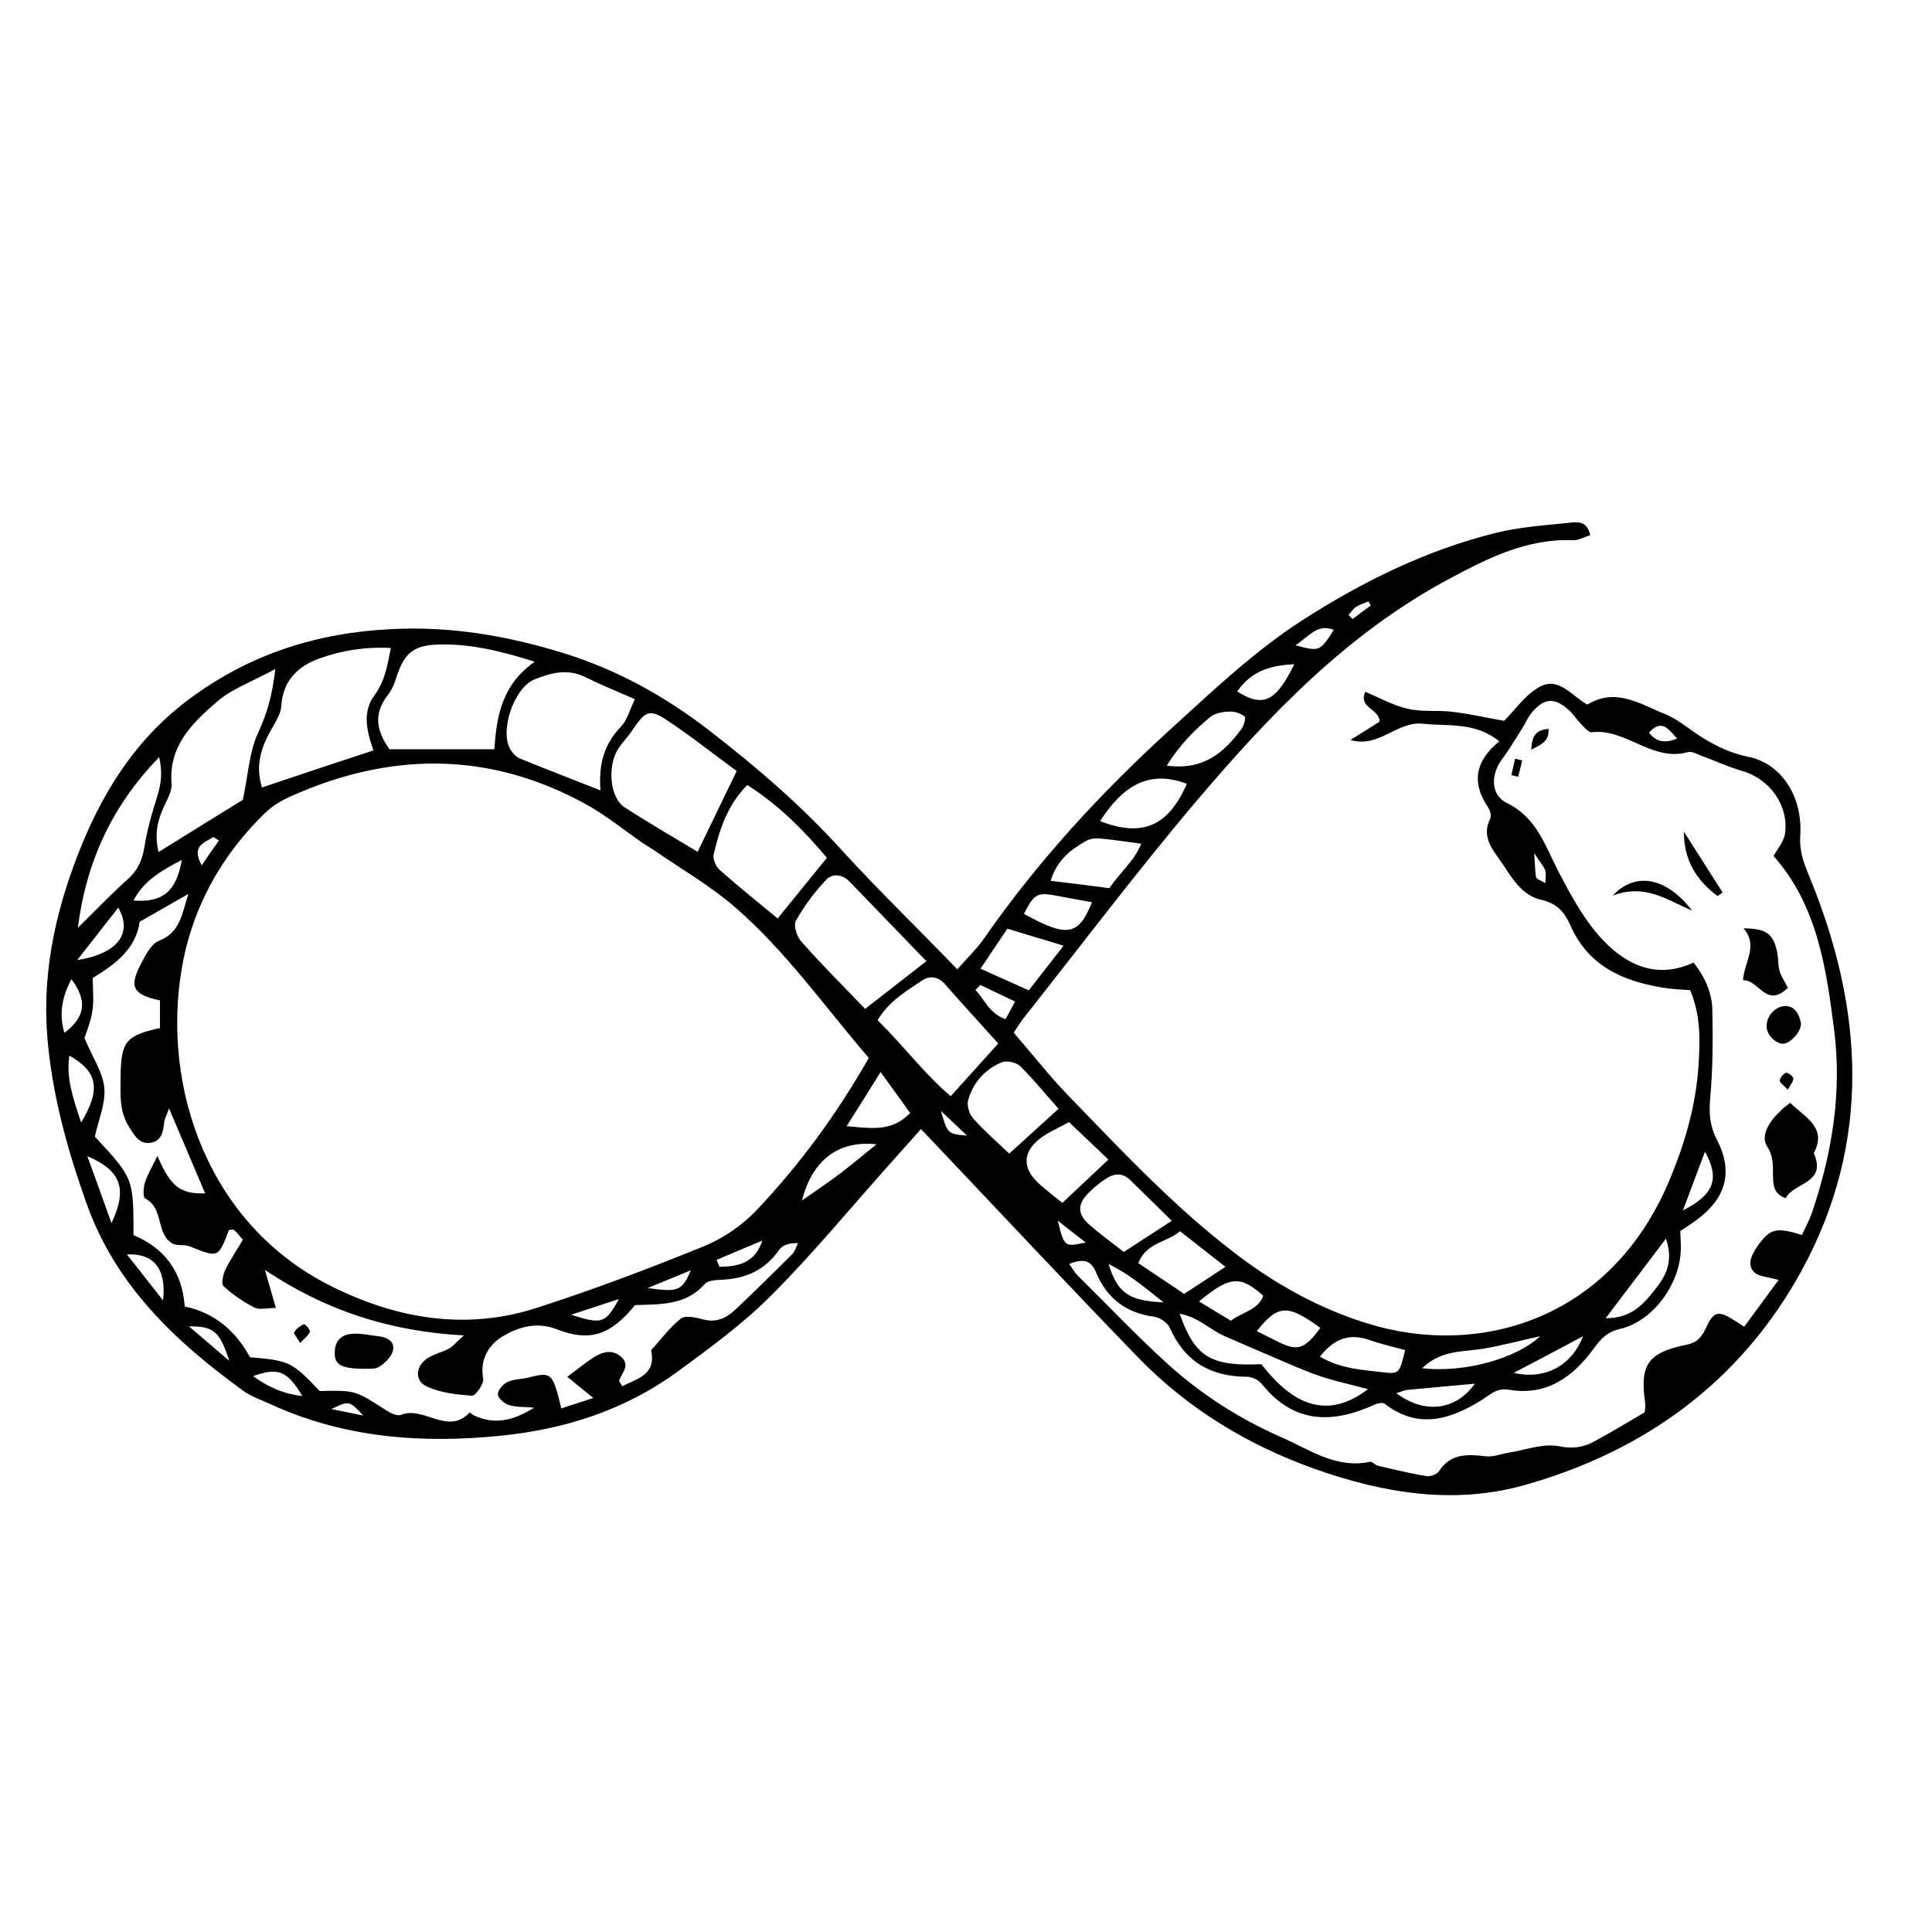 <?xml version="1.0" encoding="utf-8"?>
<!-- Generator: Adobe Illustrator 24.0.1, SVG Export Plug-In . SVG Version: 6.00 Build 0)  -->
<svg version="1.1" id="Layer_1" xmlns="http://www.w3.org/2000/svg" xmlns:xlink="http://www.w3.org/1999/xlink" x="0px" y="0px"
	 viewBox="0 0 100 100" style="enable-background:new 0 0 100 100;" xml:space="preserve">
<path d="M49.55,50.17c0.54-0.61,1.01-1.06,1.38-1.59c2.78-4,6.05-7.55,9.64-10.82c2.19-1.99,4.32-4.03,6.83-5.65
	c3.11-2,6.39-3.62,9.99-4.52c1.27-0.32,2.61-0.4,3.92-0.54c0.38-0.04,0.85-0.06,1,0.65c-0.29,0.09-0.6,0.27-0.9,0.26
	c-2.35-0.09-4.34,0.9-6.34,1.97c-5.29,2.81-9.34,7.05-13.14,11.53c-3.1,3.66-5.98,7.49-8.96,11.25c-0.15,0.2-0.28,0.41-0.5,0.74
	c0.93,1.07,1.8,2.19,2.78,3.21c2.8,2.89,5.55,5.84,8.77,8.28c2.04,1.55,4.25,2.78,6.72,3.55c5.77,1.81,12.69-0.13,15.72-7.52
	c0.78-1.89,1.34-3.85,1.46-5.91c0.08-1.27,0.1-2.54-0.44-3.81c-0.37-0.03-0.72-0.04-1.06-0.08c-2.22-0.3-4.16-1.05-5.14-3.28
	c-0.3-0.68-0.7-1.14-1.52-1.32c-0.94-0.21-1.47-1.06-1.97-1.83c-0.46-0.7-1.15-1.36-0.66-2.36c0.07-0.14,0.01-0.42-0.09-0.57
	c-0.87-1.26-0.72-2.39,0.56-3.44c-1.24-1.01-2.63-0.77-3.95-0.91c-1.36-0.14-2.27,1.28-3.75,0.84c0.51-0.32,1.03-0.64,1.51-0.95
	c-0.01-0.67-1.13-0.72-0.74-1.54c0.75,0.31,1.45,0.71,2.21,0.88c0.73,0.17,1.53,0.06,2.28,0.15c0.9,0.11,1.79,0.31,2.69,0.47
	c0.58-0.57,1.11-1.37,1.86-1.77c0.97-0.52,1.65,0.48,2.45,0.93c1.46-0.9,2.73-0.03,4.02,0.49c0.56,0.22,1.05,0.62,1.56,0.97
	c0.85,0.58,1.71,1.03,2.75,1.24c1.73,0.35,2.83,2.08,2.69,4.1c-0.05,0.79,0.18,1.4,0.48,2.12c2.81,6.83,3.23,13.7-0.4,20.36
	c-3.14,5.74-8.1,9.36-14.36,11.12c-3.67,1.03-7.31,0.41-10.82-0.83c-3.5-1.24-6.64-3.15-9.23-5.84c-3.44-3.55-6.82-7.16-10.22-10.75
	c-0.28-0.29-0.56-0.59-0.96-1.01c-0.61,0.68-1.17,1.31-1.73,1.94c-2,2.24-3.92,4.57-6.04,6.69c-1.47,1.47-3.17,2.71-4.85,3.94
	c-2.7,1.97-5.79,2.96-9.1,3.3c-4.12,0.42-8.15,0.12-11.97-1.64c-0.46-0.21-0.96-0.38-1.37-0.67C9.1,69.46,6,66.55,4.49,62.32
	c-1.02-2.85-1.82-5.76-2.05-8.77c-0.26-3.46,0.53-6.79,1.86-9.98c1.22-2.92,2.91-5.47,5.5-7.39c3.13-2.33,6.63-3.44,10.51-3.62
	c3.06-0.15,5.97,0.35,8.87,1.25c2.78,0.86,5.25,2.24,7.52,3.99c2.46,1.9,4.82,3.93,6.91,6.25C45.46,46.07,47.44,47.99,49.55,50.17z
	 M44.97,54.76c-2.3-2.68-4.3-5.53-6.93-7.81c-1.26-1.09-2.73-1.94-4.11-2.89c-0.21-0.14-0.43-0.27-0.64-0.41
	c-1-0.69-1.95-1.47-3.01-2.05c-5.02-2.74-10.13-2.68-15.28-0.36c-0.46,0.21-0.91,0.48-1.27,0.83c-2.31,2.23-3.81,4.99-4.33,8.1
	c-1.02,6.08,1.33,13.2,7.74,16.4c3.4,1.7,6.98,2.31,10.66,1.12c2.91-0.94,5.77-2.02,8.6-3.17c1.01-0.41,2-1.08,2.75-1.87
	C41.35,60.33,43.26,57.75,44.97,54.76z M93.27,63.92c0.18-0.4,0.4-0.79,0.54-1.22c1.02-3.03,1.53-6.16,1.13-9.34
	c-0.41-3.22-0.86-6.48-3.14-9.05c0.21-0.39,0.53-0.75,0.59-1.15c0.21-1.46-0.78-2.84-2.2-3.25c-0.72-0.21-1.41-0.53-2.12-0.79
	c-0.23-0.09-0.51-0.25-0.71-0.19c-1.84,0.52-3.2-1.24-4.97-1.03c-0.17,0.02-0.4-0.27-0.58-0.45c-0.21-0.22-0.38-0.49-0.6-0.69
	c-0.75-0.68-1.29-0.64-1.94,0.14c-0.19,0.23-0.3,0.52-0.47,0.78c-0.35,0.55-0.68,1.12-1.07,1.64c-0.58,0.78-0.57,1.84,0.26,2.24
	c1.55,0.75,1.98,2.21,2.68,3.56c0.65,1.24,1.34,2.53,2.3,3.54c1.23,1.3,2.81,2.04,4.69,1.16c0.6,0.77,0.95,1.57,0.97,2.44
	c0.03,1.52,0.03,3.05-0.11,4.57c-0.07,0.79-0.03,1.43,0.35,2.17c0.86,1.66,0.46,3.03-1.05,4.14c-0.28,0.21-0.57,0.39-0.85,0.58
	C86.98,64.04,87,64.3,87,64.55c0.02,1.81-1.38,3.81-3.13,4.23c-0.68,0.16-1,0.5-1.38,1.02c-1.07,1.48-2.46,2.47-4.4,2.13
	c-0.61-0.1-0.94,0.24-1.36,0.51c-1.66,1.05-3.34,1.56-5.09,0.2c-0.04-0.03-0.1-0.02-0.15-0.02c-0.1,0.02-0.21,0.02-0.29,0.06
	c-2.21,1.02-4.23,1.04-5.9-1.06c-0.16-0.2-0.51-0.36-0.78-0.36c-1.88-0.01-3.21-0.8-3.98-2.55c-0.12-0.26-0.52-0.52-0.81-0.56
	c-1.46-0.19-2.44-0.96-3-2.29c-0.28-0.68-0.71-0.7-1.39-0.44c0.17,0.24,0.27,0.42,0.4,0.56c1.56,1.54,3.07,3.14,4.69,4.61
	c1.74,1.58,3.73,2.85,5.89,3.8c1.46,0.64,2.85,1.65,4.6,1.27c0.11-0.02,0.25,0.17,0.39,0.2c0.83,0.2,1.66,0.4,2.5,0.54
	c0.21,0.04,0.56-0.08,0.67-0.25c0.62-0.95,1.51-0.88,2.45-0.77c0.37,0.04,0.77-0.13,1.16-0.19c0.88-0.14,1.8-0.5,2.62-0.33
	c0.74,0.15,1.29,0.04,1.86-0.28c0.89-0.48,1.76-1.01,2.56-1.48c0.02-0.24,0.05-0.35,0.03-0.44c-0.3-2.02,0.11-2.64,2.14-3.06
	c0.6-0.12,0.81-0.45,1.04-0.95c0.37-0.79,0.63-0.81,1.41-0.32c0.15,0.1,0.3,0.19,0.53,0.34c0.64-0.87,1.22-1.66,1.78-2.42
	c-0.53-0.16-1.03-0.16-1.27-0.41c-0.36-0.36-0.15-0.84,0.12-1.25C91.58,63.6,91.88,63.49,93.27,63.92z M32.87,67.55
	c-1.25,1.54-2.32,1.93-4.06,1.25c-1.05-0.41-1.98-0.1-2.76,0.35c-0.68,0.39-1.24,1.16-1.04,2.2c0.05,0.27-0.39,0.9-0.58,0.89
	c-0.79-0.05-1.63-0.15-2.33-0.47c-0.66-0.3-0.6-1.06,0.03-1.47c0.34-0.22,0.75-0.3,1.11-0.5c0.22-0.12,0.39-0.34,0.77-0.68
	c-3.9-0.21-7.21-1.32-10.3-3.39c0.17,0.59,0.34,1.18,0.57,1.97c-0.47,0-0.85,0.11-1.11-0.02c-0.58-0.3-1.13-0.67-1.6-1.11
	c-0.13-0.11-0.03-0.59,0.09-0.84c0.26-0.54,0.6-1.03,0.91-1.56c-0.18-0.21-0.3-0.37-0.45-0.5c-0.05-0.05-0.18-0.01-0.27-0.01
	c-0.55,1.46-0.55,1.45-2.03,0.85c-0.27-0.11-0.64-0.01-0.88-0.14c-0.89-0.49-0.44-1.84-1.43-2.34c-0.12-0.06-0.09-0.58,0-0.85
	c0.15-0.44,0.4-0.85,0.64-1.35c0.67,1.58,1.18,1.98,2.47,1.94c-0.6-1.41-1.19-2.79-1.87-4.4c-0.16,0.44-0.24,0.57-0.25,0.72
	c-0.05,0.47-0.13,0.96-0.69,1.06c-0.62,0.1-0.87-0.42-1.14-0.84c-0.49-0.78-0.44-1.63-0.43-2.51c0.02-1.87,0.23-2.19,2.04-2.59
	c0-0.47,0-0.95,0-1.43c-1.41-0.3-1.62-0.7-0.97-1.92c0.23-0.44,0.52-1.01,0.93-1.17c1.1-0.44,1.17-1.37,1.51-2.42
	c-0.94,0.54-1.7,0.97-2.52,1.44c-0.2,1.42-1.27,2.2-2.43,2.91c0,0.6,0.07,1.17-0.02,1.71c-0.09,0.59-0.33,1.15-0.41,1.4
	c0.44,1.04,0.96,1.79,1.03,2.59c0.07,0.81-0.31,1.65-0.49,2.51c2,2.16,2,2.16,2,5.1c1.59,0.66,2.53,1.89,2.65,3.69
	c1.62,0.35,2.67,1.33,3.38,2.63c2.06,0.18,2.15,0.23,3.61,1.75c1.83-0.04,1.83-0.04,3.38,0.96c0.24,0.16,0.62,0.36,0.83,0.27
	c1.18-0.47,2.42,1.09,3.55-0.12c0.01-0.01,0.14,0.11,0.22,0.15c0.97,0.45,1.9,0.36,3.12-0.4c-0.56-0.05-0.96-0.02-1.32-0.14
	c-0.24-0.08-0.56-0.36-0.56-0.55c0-0.22,0.27-0.54,0.5-0.64c0.36-0.16,0.78-0.14,1.17-0.25c0.95-0.25,1.12-0.16,1.4,0.78
	c0.07,0.24,0.12,0.48,0.21,0.84c0.61-0.2,1.14-0.37,1.66-0.54c-0.48-0.39-0.84-0.68-1.35-1.1c0.59-0.43,0.97-0.75,1.38-1.01
	c0.45-0.28,0.95-0.43,1.41-0.02c0.49,0.44,0.04,0.82-0.1,1.22c-0.02,0.06,0.08,0.15,0.16,0.3c0.78-0.4,1.77-0.59,1.49-1.86
	c0.51-0.56,0.96-1.18,1.54-1.64c0.23-0.18,0.78-0.06,1.15,0.04c0.69,0.19,1.21-0.07,1.67-0.5c1-0.95,1.98-1.91,2.95-2.88
	c0.15-0.15,0.2-0.38,0.3-0.57c-0.47-0.01-0.81,0.11-0.98,0.35c-0.73,1.06-1.75,1.5-3,1.55c-0.29,0.01-0.7,0.04-0.85,0.22
	C35.51,67.56,34.22,67.51,32.87,67.55z M20.16,38.78c1.8,0,3.61,0,5.43,0c0.11-1.76,0.42-3.37,2.09-4.53
	c-1.74-0.55-3.3-0.93-4.94-0.89c-1.37,0.03-1.83,0.45-2.25,1.78c-0.09,0.28-0.21,0.57-0.39,0.8C19.4,36.83,19.38,37.69,20.16,38.78z
	 M19.33,38.84c-0.36-1.01-0.58-2,0.05-2.85c0.54-0.73,0.67-1.53,0.85-2.45c-1.34-0.07-2.55,0.13-3.69,0.54
	c-1.1,0.39-1.9,1.14-1.98,2.46c-0.03,0.42-0.3,0.84-0.52,1.22c-0.51,0.91-0.84,1.83-0.48,3C15.45,40.12,17.27,39.52,19.33,38.84z
	 M38.13,39.91c-1.14-0.84-2.33-1.78-3.59-2.62c-0.91-0.61-1.15-0.49-1.8,0.49c-0.22,0.34-0.51,0.63-0.73,0.96
	c-0.59,0.89-0.45,2.54,0.31,3.04c1.23,0.8,2.5,1.53,3.79,2.31C36.78,42.7,37.41,41.4,38.13,39.91z M14.25,34.63
	c-1.2,0.65-2.25,1.02-3.03,1.7c-1.26,1.09-2.5,2.28-2.34,4.23c0.03,0.41-0.25,0.86-0.43,1.27c-0.31,0.69-0.46,1.38-0.24,2.27
	c1.64-1.02,3.14-1.95,4.36-2.7c0.29-1.37,0.34-2.53,0.8-3.49C13.8,36.96,14.09,36.05,14.25,34.63z M31.08,40.91
	c-0.11-1.43,0.23-2.43,1.06-3.3c0.32-0.33,0.45-0.85,0.72-1.42c-0.93-0.41-1.77-0.75-2.58-1.15c-0.91-0.45-1.78-0.21-2.62,0.13
	c-1.03,0.41-1.79,2.59-1.27,3.57c0.11,0.21,0.31,0.43,0.52,0.52C28.23,39.8,29.54,40.3,31.08,40.91z M44.78,52.22
	c1.15-0.9,2.09-1.63,3.17-2.47c-1.37-1.42-2.67-2.76-3.96-4.1c-0.38-0.4-0.9-0.46-1.22-0.12c-0.61,0.64-1.15,1.37-1.58,2.14
	c-0.13,0.24,0.06,0.83,0.3,1.08C42.52,49.92,43.63,51.02,44.78,52.22z M42.8,44.4c-1.17-1.39-2.46-2.71-4.12-3.77
	c-1.06,1.08-1.44,2.33-1.74,3.59c-0.06,0.23,0.11,0.62,0.3,0.8c0.98,0.87,2.01,1.69,3.01,2.52C41.1,46.5,41.88,45.53,42.8,44.4z
	 M45.42,52.8c1.36,1.34,2.44,2.8,3.79,3.94c0.87-0.97,1.64-1.82,2.46-2.73c-0.92-1.02-1.85-2.03-2.75-3.06
	c-0.37-0.42-0.81-0.47-1.22-0.18C46.91,51.3,46.06,51.78,45.42,52.8z M4.03,48.02c0.86-0.84,1.69-1.71,2.58-2.51
	c0.53-0.47,0.76-1.01,0.87-1.7c0.14-0.89,0.4-1.77,0.67-2.63c0.2-0.63,0.26-1.23,0.09-1.99C5.78,41.72,4.46,44.63,4.03,48.02z
	 M54.79,57.39c-0.65-0.73-1.28-1.51-1.98-2.2c-0.2-0.2-0.7-0.31-0.95-0.21c-0.87,0.36-1.49,1.05-1.75,1.96
	c-0.08,0.28,0.06,0.73,0.27,0.96c0.6,0.67,1.28,1.26,1.86,1.81C53.11,58.92,53.88,58.22,54.79,57.39z M65.29,70.61
	c1.79,2.33,3.58,2.77,5.52,1.29c-0.89-0.24-1.72-0.41-2.51-0.68c-0.82-0.28-1.61-0.64-2.41-0.98c-0.84-0.36-1.68-0.72-2.52-1.09
	c-0.75-0.33-1.36-0.99-2.31-1.15C61.85,70.24,62.66,70.73,65.29,70.61z M60.65,63.19c-0.81-0.8-1.48-1.46-2.16-2.12
	c-0.39-0.38-0.83-0.34-1.25-0.06c-0.33,0.22-0.65,0.48-0.93,0.77c-0.53,0.54-0.54,1.05,0.02,1.56c0.59,0.53,1.25,1,1.84,1.46
	C58.98,64.27,59.69,63.81,60.65,63.19z M55.33,58.08c-0.55,0.31-1.07,0.52-1.5,0.85c-0.89,0.69-0.92,1.5-0.12,2.27
	c0.42,0.4,0.89,0.74,1.28,1.06c0.86-0.81,1.57-1.48,2.38-2.24C56.67,59.35,56.03,58.74,55.33,58.08z M57.42,45.97
	c0.56-0.82,1.3-1.42,1.65-2.3c-0.81-0.11-1.48-0.21-2.14-0.27c-0.24-0.02-0.52,0.01-0.72,0.13c-0.77,0.44-1.49,0.96-1.83,2.06
	C55.42,45.71,56.34,45.83,57.42,45.97z M63.43,65.57c-0.85-0.67-1.58-1.24-2.35-1.84c-0.71,0.6-1.73,0.56-2.16,1.65
	c0.8,0.54,1.58,1.06,2.37,1.59C62.02,66.5,62.64,66.09,63.43,65.57z M52.14,48.07c-0.52,0.78-0.91,1.36-1.39,2.07
	c0.93,0.42,1.69,0.76,2.5,1.12c0.64-0.82,1.19-1.53,1.8-2.31c-0.58-0.18-1-0.31-1.42-0.43C53.16,48.37,52.69,48.24,52.14,48.07z
	 M56.94,42.5c2.2,0.86,3.54,0.25,4.49-1.93C59.41,39.8,58.07,40.75,56.94,42.5z M60.39,39.63c1.93,0.25,2.97-0.69,3.86-1.89
	c0.13-0.18,0.25-0.57,0.18-0.64c-0.18-0.17-0.49-0.27-0.75-0.27c-0.34,0.01-0.75,0.06-1,0.25C61.84,37.77,61.07,38.54,60.39,39.63z
	 M68.32,70.22c1.09,0.64,2.2,0.68,3.27,0.81c0.84,0.1,0.85,0.04,1.14-1.15c-0.62-0.17-1.26-0.31-1.87-0.53
	C69.89,69.02,69.1,69.23,68.32,70.22z M45.58,55.49c-0.66,1.06-1.15,1.84-1.76,2.8c1.29,0.11,2.33,0.31,3.29-0.68
	C46.64,56.95,46.21,56.36,45.58,55.49z M86.23,64.11c-1.08,1.43-2.03,2.68-3.12,4.12c1.3,0.01,1.93-0.7,2.51-1.43
	C86.19,66.1,86.65,65.34,86.23,64.11z M56.52,46.7c-0.67-0.12-1.34-0.25-2.01-0.37c-0.83-0.14-1.01-0.02-1.51,0.97
	C55.24,48.54,55.82,48.44,56.52,46.7z M62.06,67.36c0.63,0.38,1.13,0.69,1.65,1c0.61-0.46,1.39-0.54,1.68-1.29
	C64.19,66.01,63.68,66.03,62.06,67.36z M73.61,70.82c2.25,0.25,4.9-0.52,6.11-1.66c-0.95,0.21-1.98,0.49-3.02,0.66
	C75.67,69.98,74.58,69.88,73.61,70.82z M68.34,68.73c-1.71-1.24-2.19-1.21-3.29,0.17C66.87,69.77,67.22,70.3,68.34,68.73z
	 M45.37,59.23c-1.96-0.22-3.33,0.81-3.86,2.91c0.72-0.51,1.35-0.93,1.95-1.38C44.06,60.31,44.63,59.82,45.37,59.23z M4,49.69
	c2.11-0.32,2.88-1.41,2.12-2.71C5.38,47.92,4.69,48.81,4,49.69z M72.27,72.11c1.48,1.11,3.09,0.88,4.07-0.49
	c-1.19,0.11-2.34,0.21-3.49,0.32C72.71,71.95,72.57,72.02,72.27,72.11z M64.04,35.79c1.33,0.85,2.01,0.53,2.95-1.41
	C65.83,34.44,64.8,34.68,64.04,35.79z M5.77,63.31c0.85-1.81,0.48-2.72-1.25-3.47C4.98,61.11,5.38,62.21,5.77,63.31z M78.35,71.06
	c1.65,0.38,3.01-0.4,3.59-1.9C80.69,69.83,79.52,70.45,78.35,71.06z M4.2,58.1c1.04-1.73,0.85-2.64-0.61-3.46
	C3.42,55.8,3.77,56.82,4.2,58.1z M9.41,44.51c-1.02,0.54-1.94,1.03-2.5,2.1C8.42,46.73,9.13,46.14,9.41,44.51z M8.44,67.31
	c0.19-1.67-0.51-2.45-1.87-2.38C7.23,65.77,7.83,66.54,8.44,67.31z M87.11,62.65c1.62-0.83,1.91-1.64,1.14-3.04
	C87.87,60.62,87.51,61.57,87.11,62.65z M3.33,53.46c1.09-0.82,1.2-1.65,0.37-2.78C3.22,51.57,3.04,52.46,3.33,53.46z M60.23,67.41
	c-1.06-0.83-1.82-1.49-2.85-1.98C57.85,66.92,58.4,67.33,60.23,67.41z M50.74,50.98c-0.08,0.09-0.17,0.17-0.25,0.26
	c0.48,0.5,0.72,1.23,1.56,1.51c0.17-0.32,0.32-0.6,0.49-0.91C51.87,51.52,51.31,51.25,50.74,50.98z M13.1,71.23
	c0.78,0.56,1.55,0.91,2.55,1.03C14.87,70.95,14.39,70.76,13.1,71.23z M37.09,65.21c0.05,0.12,0.1,0.24,0.15,0.36
	c0.95-0.02,1.83-0.17,2.22-1.36C38.67,64.54,37.88,64.88,37.09,65.21z M11.87,70.44c-0.51-1.56-0.82-1.79-2.09-1.79
	C10.55,69.31,11.21,69.87,11.87,70.44z M29.56,68.05c1.6,0.52,1.79,0.44,2.47-0.81C31.08,67.55,30.32,67.8,29.56,68.05z M67.05,33.4
	c1.26,0.33,1.26,0.33,1.99-0.8C68.19,32.26,67.78,32.93,67.05,33.4z M33.52,66.67c1.6,0.22,1.77,0.15,2.24-0.92
	C35.02,66.05,34.39,66.31,33.52,66.67z M48.7,57.5c0.35,1.19,0.35,1.19,1.35,1.28C49.53,58.29,49.12,57.89,48.7,57.5z M54.75,63.18
	c0.34,1.37,0.34,1.37,1.45,1.13C55.66,63.9,55.2,63.54,54.75,63.18z M85.35,37.92c0.4,0.51,0.83,0.55,1.46,0.31
	C86.34,37.72,86.02,37.2,85.35,37.92z M11.33,43.51c-0.09-0.06-0.18-0.13-0.28-0.19c-0.44,0.3-1.18,0.43-0.61,1.47
	C10.79,44.27,11.06,43.89,11.33,43.51z M18.8,73.27c-0.72-0.78-0.72-0.78-1.65-0.34C17.81,73.07,18.31,73.17,18.8,73.27z
	 M70.95,31.34c-0.04-0.07-0.08-0.14-0.12-0.21c-0.22,0.09-0.45,0.16-0.64,0.28c-0.15,0.1-0.26,0.28-0.39,0.42
	c0.07,0.07,0.14,0.14,0.21,0.21C70.32,31.8,70.64,31.57,70.95,31.34z M79.99,45.71c0-0.31,0.05-0.5-0.01-0.66
	c-0.08-0.21-0.24-0.38-0.57-0.89c0.05,0.66,0.04,0.96,0.1,1.24C79.52,45.5,79.72,45.55,79.99,45.71z"/>
<path d="M92.66,57.08c0.77,0.77,1.93,1.26,1.22,2.61c0.7,1.58-1.04,1.5-1.45,2.33c-0.65-0.23-0.64-0.71-0.66-1.15
	c-0.01-0.53,0.04-1.01-0.31-1.54C91.08,58.74,91.64,57.83,92.66,57.08z"/>
<path d="M92.54,51.13c-1.13,1.1-1.52-0.45-2.32-0.39c0.04-0.91,0.82-1.79,0.02-2.69c1.21,0.01,1.57,0.28,1.76,1.32
	c0.05,0.29,0.03,0.61,0.11,0.89C92.19,50.54,92.37,50.79,92.54,51.13z"/>
<path d="M92.4,52.07c0.47,0,0.71,0.37,0.81,0.85c0.08,0.39-0.47,1.04-0.87,1.1c-0.38,0.05-0.88-0.43-0.9-0.86
	C91.41,52.64,91.84,52.1,92.4,52.07z"/>
<path d="M87.58,47.13c-1.27-0.53-2.42-1.42-4.11-0.77C84.66,45.08,86.28,45.43,87.58,47.13z"/>
<path d="M88.9,46.38c-1.07-0.8-1.75-1.84-1.74-3.33c0.67,1.05,1.33,2.09,2,3.14C89.07,46.25,88.99,46.32,88.9,46.38z"/>
<path d="M79.26,38.8c0.03-0.81,0.31-1.01,0.89-1.08C80.19,38.31,79.88,38.5,79.26,38.8z"/>
<path d="M92.54,56.4c-0.21-0.22-0.42-0.35-0.42-0.47c0.01-0.14,0.18-0.35,0.32-0.4c0.09-0.03,0.36,0.17,0.38,0.28
	C92.84,55.96,92.68,56.13,92.54,56.4z"/>
<path d="M78.23,40.12c0.06-0.28,0.13-0.57,0.19-0.85c0.12,0.03,0.25,0.06,0.37,0.09c-0.07,0.28-0.14,0.56-0.21,0.84
	C78.47,40.18,78.35,40.15,78.23,40.12z"/>
<path d="M18.8,70.85c-0.23-0.01-0.38-0.01-0.53-0.03c-0.74-0.07-0.98-0.3-0.94-0.9c0.04-0.65,0.47-0.88,1.03-0.89
	c0.4-0.01,0.81,0.09,1.21,0.13c0.46,0.05,0.87,0.26,0.77,0.74c-0.07,0.32-0.41,0.65-0.71,0.84C19.39,70.9,19.03,70.83,18.8,70.85z"
	/>
<path d="M15.54,69.51c-0.16-0.27-0.36-0.48-0.31-0.56c0.11-0.18,0.31-0.33,0.5-0.41c0.05-0.02,0.34,0.29,0.31,0.39
	C15.98,69.11,15.78,69.25,15.54,69.51z"/>
</svg>
